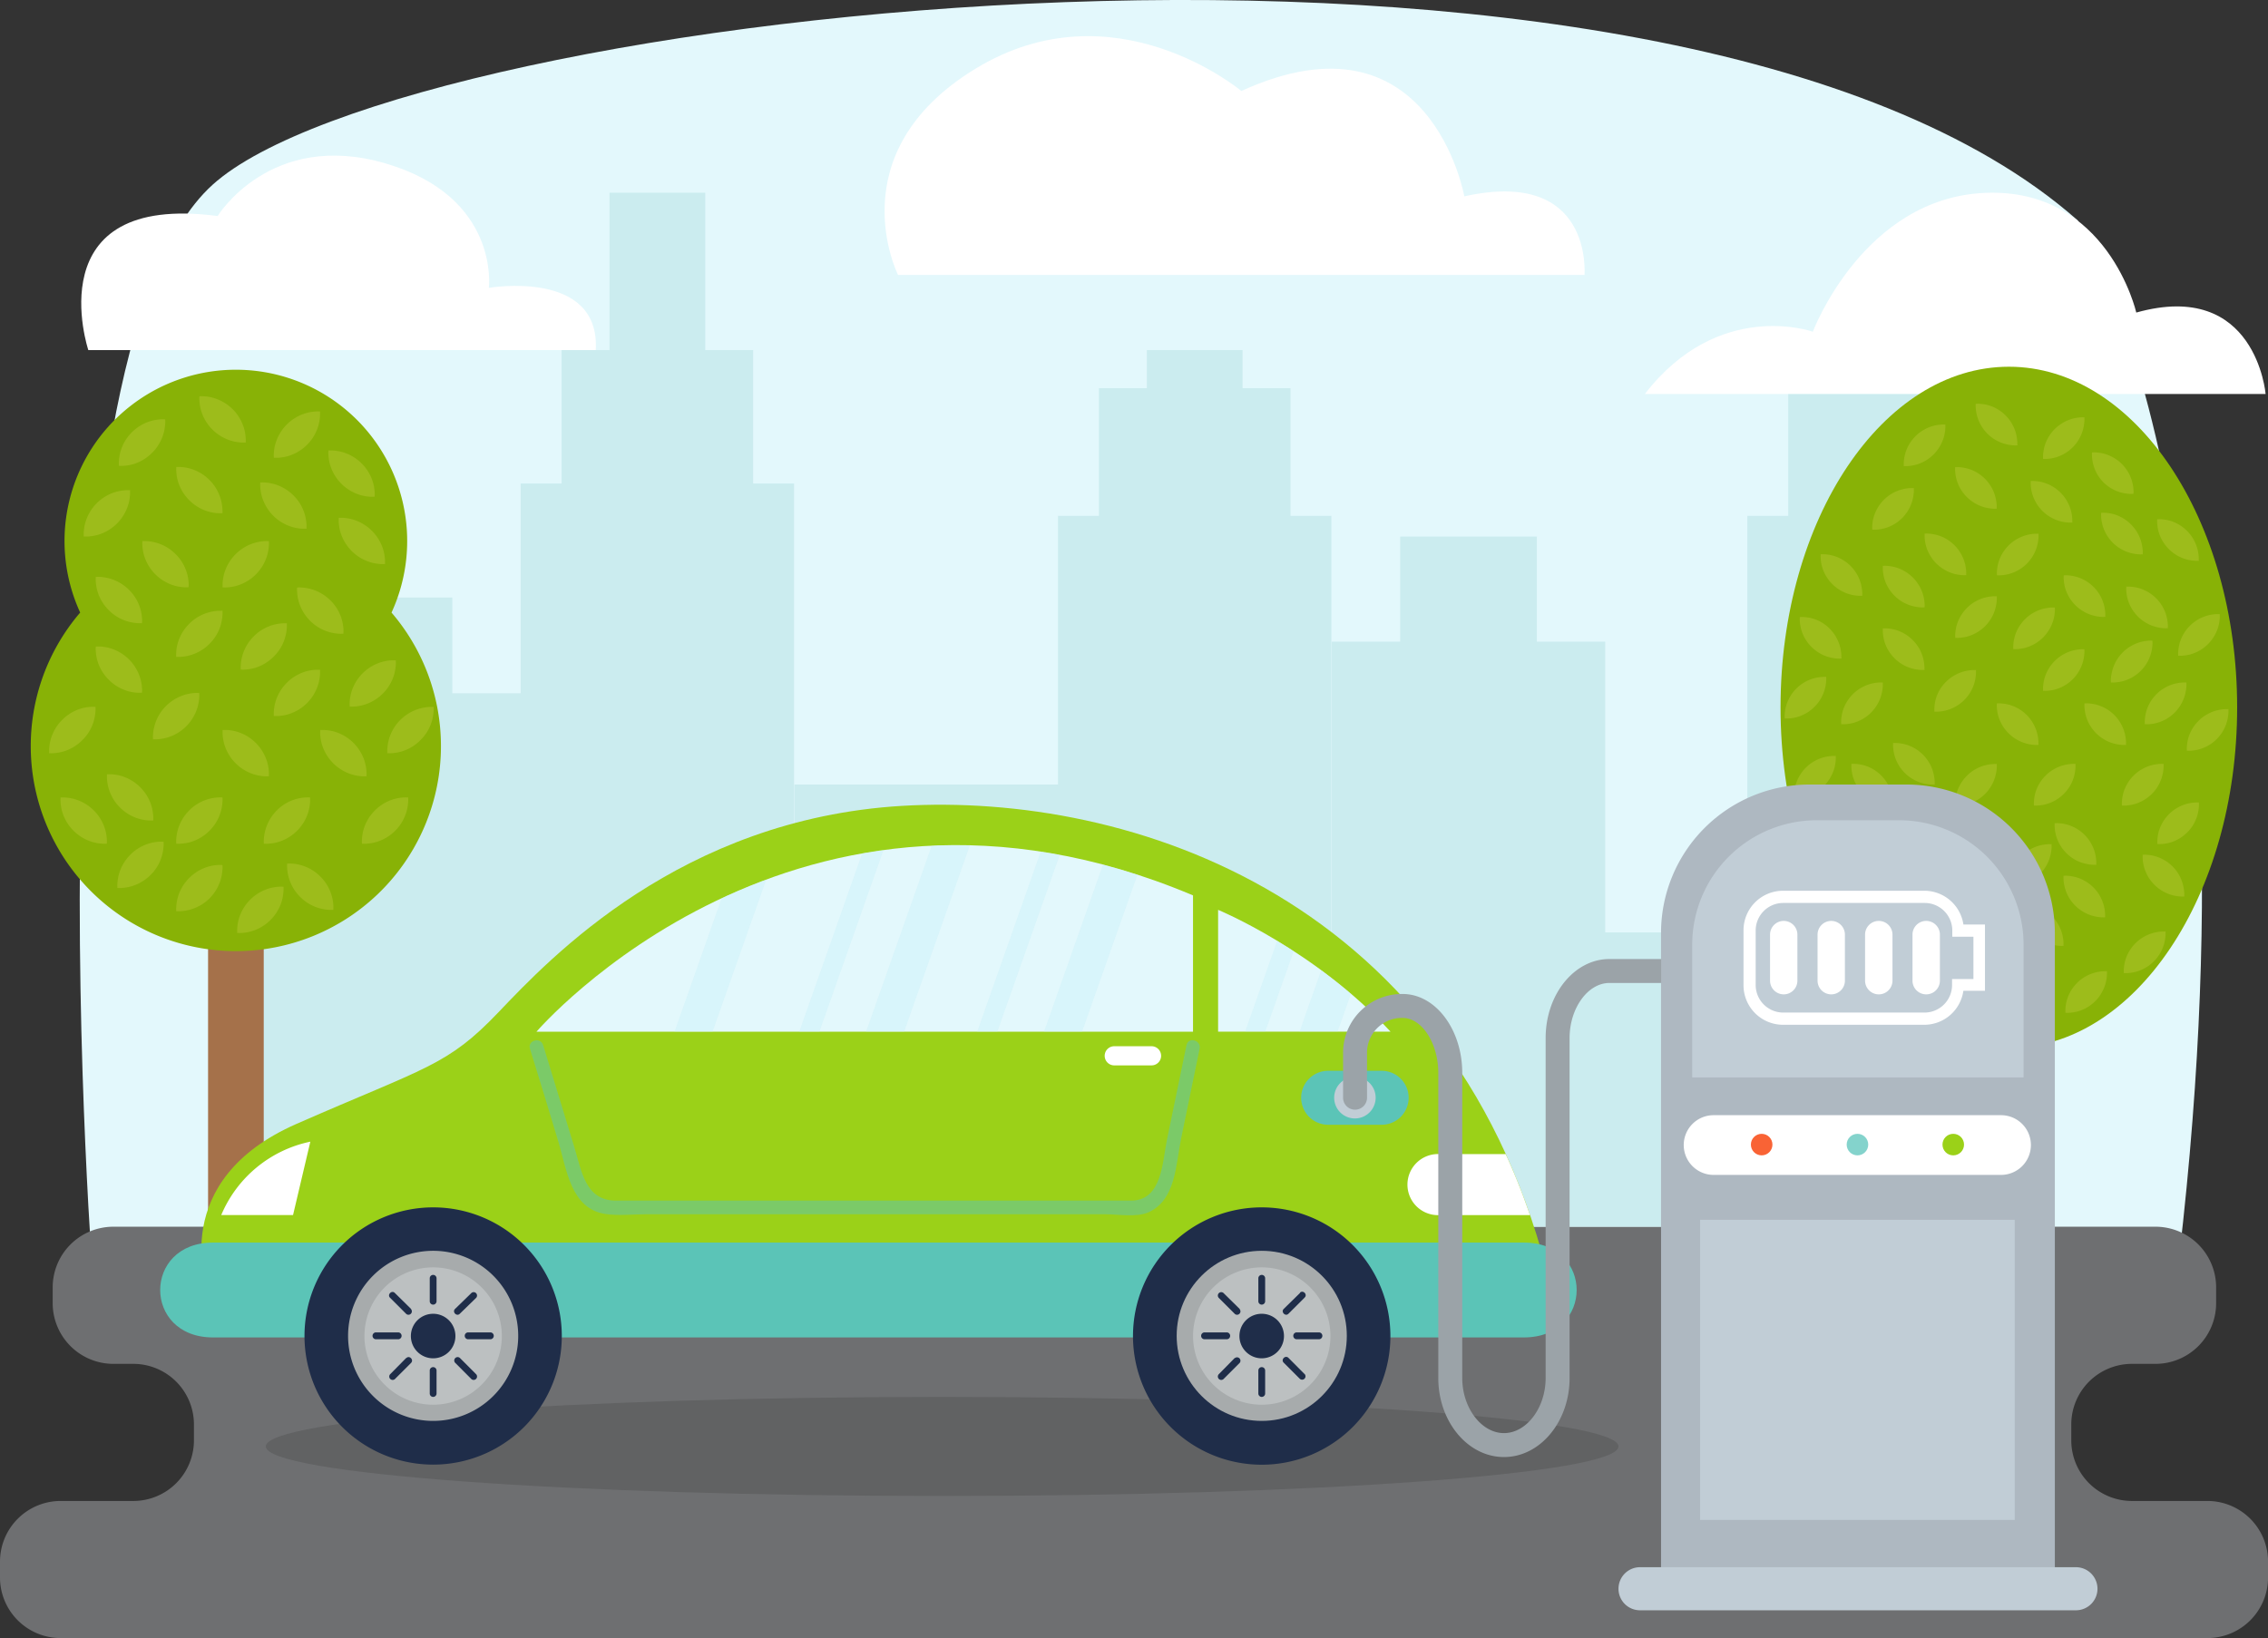 <svg xmlns="http://www.w3.org/2000/svg" xmlns:xlink="http://www.w3.org/1999/xlink" viewBox="0 0 473.5 342.07"><rect x="0" y="0" width="473.5" height="342.07" fill="#333333" stroke="none"/><defs><style>.cls-1{fill:none;}.cls-2{fill:#e3f8fc;}.cls-3{fill:#6e6f71;}.cls-4{fill:#cbecef;}.cls-5{fill:#616263;}.cls-6{fill:#fff;}.cls-7{fill:#a5714a;}.cls-8{fill:#88b206;}.cls-9{fill:#9dbc1b;}.cls-10{fill:#9bd118;}.cls-11{fill:#5bc4b7;}.cls-12{fill:#1f2d49;}.cls-13{fill:#a7abac;}.cls-14{fill:#bcc0c1;}.cls-15{clip-path:url(#clip-path);}.cls-16{opacity:0.5;}.cls-17{fill:#cdf1f9;}.cls-18{clip-path:url(#clip-path-2);}.cls-19{fill:#c1cdd6;}.cls-20{fill:#aeb8c1;}.cls-21{fill:#f96335;}.cls-22{fill:#84d3cc;}.cls-23{fill:#9ba3a8;}</style><clipPath id="clip-path"><path class="cls-1" d="M254.31,190s20.25,8.35,36,25.44h-36Z"/></clipPath><clipPath id="clip-path-2"><path class="cls-1" d="M112,215.45s54.33-63.4,137.07-28.47v28.47Z"/></clipPath></defs><g id="Layer_2" data-name="Layer 2"><g id="Layer_1-2" data-name="Layer 1"><g id="BACKGROUND"><path class="cls-2" d="M19.62,270S4,75.2,44.36,38.6,348.75-29,433.75,46c0,0,40.58,63,20.29,224Z"/><path class="cls-3" d="M12.51,342.07H461a12.66,12.66,0,0,0,12.51-12.66v-3.3a12.67,12.67,0,0,0-12.67-12.67H445.09a12.66,12.66,0,0,1-12.66-12.66v-3.31a12.66,12.66,0,0,1,12.66-12.66H450a12.67,12.67,0,0,0,12.67-12.67v-3.31A12.66,12.66,0,0,0,450,256.17H23.7A12.67,12.67,0,0,0,11,268.83v3.31A12.68,12.68,0,0,0,23.7,284.81h4.13a12.66,12.66,0,0,1,12.66,12.66v3.31a12.66,12.66,0,0,1-12.66,12.66H12.67A12.67,12.67,0,0,0,0,326.11v3.3A12.66,12.66,0,0,0,12.51,342.07Z"/><polygon class="cls-4" points="157.24 73.11 147.24 73.11 147.24 40.24 127.25 40.24 127.25 73.11 117.25 73.11 117.25 100.97 108.7 100.97 108.7 144.77 94.43 144.77 94.43 124.77 65.89 124.77 65.89 144.77 51.63 144.77 51.63 256.17 65.89 256.17 94.43 256.17 108.7 256.17 117.25 256.17 127.25 256.17 147.24 256.17 157.24 256.17 165.78 256.17 165.78 100.97 157.24 100.97 157.24 73.11"/><polygon class="cls-4" points="269.42 81.06 259.42 81.06 259.42 73.11 239.43 73.11 239.43 81.06 229.43 81.06 229.43 107.72 220.89 107.72 220.89 163.83 165.86 163.83 165.86 256.17 220.89 256.17 222.94 256.17 229.43 256.17 239.43 256.17 259.42 256.17 269.42 256.17 277.96 256.17 277.96 107.72 269.42 107.72 269.42 81.06"/><polygon class="cls-4" points="413.33 107.72 413.33 81.06 403.33 81.06 403.33 73.11 383.34 73.11 383.34 81.06 373.34 81.06 373.34 107.72 364.8 107.72 364.8 194.71 335.13 194.71 335.13 133.99 320.86 133.99 320.86 112.05 292.32 112.05 292.32 133.99 278.05 133.99 278.05 256.17 292.32 256.17 320.86 256.17 334.15 256.17 335.13 256.17 364.8 256.17 367.2 256.17 373.34 256.17 383.34 256.17 403.33 256.17 413.33 256.17 421.88 256.17 421.88 107.72 413.33 107.72"/></g><g id="OBJECTS"><path class="cls-5" d="M337.9,302.05c0,5.72-63.22,10.35-141.21,10.35s-141.2-4.63-141.2-10.35,63.22-10.34,141.2-10.34S337.9,296.34,337.9,302.05Z"/><path class="cls-6" d="M343.41,82.27H473s-2-24-27-17c0,0-5.91-26-31.45-25s-36.08,29-36.08,29S358.85,62.27,343.41,82.27Z"/><path class="cls-6" d="M124.38,73.11H18.44s-11-33,27-28c0,0,11-18,35-11s21.62,26,21.62,26S125.33,56.11,124.38,73.11Z"/><path class="cls-6" d="M187.49,57.41H330.8S332.71,35,305.71,41c0,0-7.1-40-46.55-22,0,0-26.56-22.31-55.51-4.65S187.49,57.41,187.49,57.41Z"/><rect class="cls-7" x="43.44" y="159.77" width="11.62" height="96.4"/><path class="cls-8" d="M81.74,127.92a35.77,35.77,0,1,0-65,0,42.82,42.82,0,1,0,65,0Z"/><path class="cls-9" d="M34.49,87.59v.23a4.06,4.06,0,0,1,0,.61,9.9,9.9,0,0,1-.29,1.9,9.2,9.2,0,0,1-.9,2.2,8.94,8.94,0,0,1-1.52,2A9.26,9.26,0,0,1,27.56,97a9.58,9.58,0,0,1-1.9.28,4.08,4.08,0,0,1-.61,0h-.23V97a4.08,4.08,0,0,1,0-.61,9.58,9.58,0,0,1,.28-1.9,9.33,9.33,0,0,1,4.45-5.75,9,9,0,0,1,2.2-.89,9.9,9.9,0,0,1,1.9-.29,4.06,4.06,0,0,1,.61,0Z"/><path class="cls-9" d="M51.3,92.41h-.23c-.14,0-.37,0-.61,0a9.07,9.07,0,0,1-1.9-.29,9.41,9.41,0,0,1-2.2-.89,9.33,9.33,0,0,1-4.45-5.75,9.58,9.58,0,0,1-.28-1.9,4.08,4.08,0,0,1,0-.61v-.22h.23a4.08,4.08,0,0,1,.61,0,9,9,0,0,1,1.9.29,9.38,9.38,0,0,1,4.22,2.43,9,9,0,0,1,1.52,2,9.28,9.28,0,0,1,.9,2.2,9.7,9.7,0,0,1,.29,1.89,4.21,4.21,0,0,1,0,.62Z"/><path class="cls-9" d="M46.45,107.18h-.22c-.14,0-.38,0-.62,0a10.53,10.53,0,0,1-1.89-.29,9.28,9.28,0,0,1-2.2-.9,9,9,0,0,1-2-1.53,9.23,9.23,0,0,1-2.44-4.21,9.78,9.78,0,0,1-.28-1.9,4.21,4.21,0,0,1,0-.62v-.22H37c.14,0,.37,0,.61,0a9.68,9.68,0,0,1,1.9.29,9.33,9.33,0,0,1,6.64,6.65,9.79,9.79,0,0,1,.29,1.9,4.08,4.08,0,0,1,0,.61Z"/><path class="cls-9" d="M66.82,85.93v.22c0,.14,0,.37,0,.61a9.79,9.79,0,0,1-.29,1.9,9.33,9.33,0,0,1-6.64,6.65,10.5,10.5,0,0,1-1.9.29c-.24,0-.47,0-.61,0h-.22a2.07,2.07,0,0,1,0-.23,4.08,4.08,0,0,1,0-.61,9,9,0,0,1,.29-1.9,9.38,9.38,0,0,1,2.43-4.22,9,9,0,0,1,2-1.52,8.88,8.88,0,0,1,2.2-.9A9.7,9.7,0,0,1,66,85.92a4.21,4.21,0,0,1,.62,0Z"/><path class="cls-9" d="M78.19,103.74H78c-.14,0-.37,0-.61,0a9.9,9.9,0,0,1-1.9-.29,9.38,9.38,0,0,1-6.65-6.64,9.78,9.78,0,0,1-.28-1.9,4.21,4.21,0,0,1,0-.62v-.22h.23c.14,0,.37,0,.61,0a9.68,9.68,0,0,1,1.9.29,9.33,9.33,0,0,1,4.22,2.43,9.23,9.23,0,0,1,1.52,2,8.88,8.88,0,0,1,.9,2.2,9.79,9.79,0,0,1,.29,1.9,4.08,4.08,0,0,1,0,.61Z"/><path class="cls-9" d="M64,110.41h-.23c-.13,0-.37,0-.61,0a9.17,9.17,0,0,1-1.9-.29,9.58,9.58,0,0,1-2.2-.89,9.38,9.38,0,0,1-4.44-5.75,9,9,0,0,1-.29-1.9,4.08,4.08,0,0,1,0-.61,1.76,1.76,0,0,1,0-.22h.22a4.08,4.08,0,0,1,.61,0,9.68,9.68,0,0,1,1.9.29,9.33,9.33,0,0,1,4.22,2.43,9,9,0,0,1,1.53,2,9.24,9.24,0,0,1,.89,2.2,9.7,9.7,0,0,1,.29,1.89,4.21,4.21,0,0,1,0,.62Z"/><path class="cls-9" d="M27.15,102.37v.22c0,.14,0,.37,0,.61a9.79,9.79,0,0,1-.29,1.9,9.38,9.38,0,0,1-6.64,6.65,10.76,10.76,0,0,1-1.9.29c-.24,0-.48,0-.62,0h-.22s0-.08,0-.23,0-.37,0-.61a9.68,9.68,0,0,1,.29-1.9,9.38,9.38,0,0,1,2.43-4.22,9.23,9.23,0,0,1,2-1.52,8.88,8.88,0,0,1,2.2-.9,9.79,9.79,0,0,1,1.9-.29,4.08,4.08,0,0,1,.61,0Z"/><path class="cls-9" d="M39.33,122.64h-.22c-.14,0-.37,0-.61,0a10.63,10.63,0,0,1-1.9-.29A9.38,9.38,0,0,1,30,115.72a9.78,9.78,0,0,1-.28-1.9,4.21,4.21,0,0,1,0-.62V113h.23c.14,0,.37,0,.61,0a9.68,9.68,0,0,1,1.9.29,9.3,9.3,0,0,1,4.21,2.43,9,9,0,0,1,1.53,2,9.28,9.28,0,0,1,.9,2.2,9.68,9.68,0,0,1,.29,1.9,4.08,4.08,0,0,1,0,.61Z"/><path class="cls-9" d="M56.14,113v.22a4.08,4.08,0,0,1,0,.61,9.68,9.68,0,0,1-.29,1.9,9.38,9.38,0,0,1-6.64,6.65,9.9,9.9,0,0,1-1.9.29,6.09,6.09,0,0,1-.61,0h-.23s0-.08,0-.22,0-.38,0-.62a10.63,10.63,0,0,1,.29-1.9,9.41,9.41,0,0,1,6.65-6.64,9.79,9.79,0,0,1,1.9-.29,4.08,4.08,0,0,1,.61,0Z"/><path class="cls-9" d="M80.37,117.79h-.22c-.14,0-.38,0-.61,0a10.5,10.5,0,0,1-1.9-.29A9.38,9.38,0,0,1,71,110.87a9.9,9.9,0,0,1-.29-1.9c0-.24,0-.48,0-.62s0-.22,0-.22h.22c.14,0,.38,0,.62,0a9.9,9.9,0,0,1,1.9.29,9.41,9.41,0,0,1,6.64,6.65,10.63,10.63,0,0,1,.29,1.9c0,.24,0,.47,0,.61S80.37,117.79,80.37,117.79Z"/><path class="cls-9" d="M71.67,132.34h-.22a4.21,4.21,0,0,1-.62,0,9.7,9.7,0,0,1-1.89-.29,9.24,9.24,0,0,1-2.2-.89,9,9,0,0,1-2-1.53,9.24,9.24,0,0,1-2.43-4.22,9.68,9.68,0,0,1-.29-1.9,4.08,4.08,0,0,1,0-.61,1.76,1.76,0,0,1,0-.22h.22a4.09,4.09,0,0,1,.61,0,9.88,9.88,0,0,1,1.91.29A9.35,9.35,0,0,1,69,125.39a9,9,0,0,1,1.53,2,9.24,9.24,0,0,1,.89,2.2,9,9,0,0,1,.29,1.89c0,.24,0,.48,0,.62S71.67,132.34,71.67,132.34Z"/><path class="cls-9" d="M59.89,130.16v.22c0,.14,0,.38,0,.62a9.82,9.82,0,0,1-.3,1.89,8.84,8.84,0,0,1-.89,2.2,9,9,0,0,1-1.53,2A9.35,9.35,0,0,1,53,139.54a9.88,9.88,0,0,1-1.91.29,4.09,4.09,0,0,1-.61,0h-.22a1.76,1.76,0,0,1,0-.22,4.09,4.09,0,0,1,0-.61,9.88,9.88,0,0,1,.29-1.91,9.35,9.35,0,0,1,2.43-4.21,9,9,0,0,1,2-1.53,9.28,9.28,0,0,1,2.2-.9,10.53,10.53,0,0,1,1.89-.29c.24,0,.48,0,.62,0Z"/><path class="cls-9" d="M82.64,137.9v.22a4.21,4.21,0,0,1,0,.62,9.7,9.7,0,0,1-.29,1.89,8.88,8.88,0,0,1-.9,2.2,9,9,0,0,1-1.52,2,9.24,9.24,0,0,1-4.22,2.43,9,9,0,0,1-1.9.29,4.08,4.08,0,0,1-.61,0H73v-.22a4.08,4.08,0,0,1,0-.61,9.77,9.77,0,0,1,.28-1.91,9.35,9.35,0,0,1,4.45-5.74,9.24,9.24,0,0,1,4.1-1.18c.24,0,.48,0,.61,0Z"/><path class="cls-9" d="M66.82,139.86v.22c0,.14,0,.37,0,.61a9.68,9.68,0,0,1-.29,1.9,9.33,9.33,0,0,1-6.64,6.65,9.68,9.68,0,0,1-1.9.29c-.24,0-.47,0-.61,0h-.22a2,2,0,0,1,0-.22,4.21,4.21,0,0,1,0-.62,9.17,9.17,0,0,1,.29-1.9,9.3,9.3,0,0,1,2.43-4.21,9,9,0,0,1,2-1.53,9.28,9.28,0,0,1,2.2-.9,9.7,9.7,0,0,1,1.89-.29c.24,0,.48,0,.62,0Z"/><path class="cls-9" d="M46.45,127.52v.22a4.21,4.21,0,0,1,0,.62,9.7,9.7,0,0,1-.29,1.89,9.24,9.24,0,0,1-.89,2.2,9,9,0,0,1-1.53,2,9.24,9.24,0,0,1-4.22,2.43,9,9,0,0,1-1.9.29,4.08,4.08,0,0,1-.61,0h-.23V137a4.08,4.08,0,0,1,0-.61,9.77,9.77,0,0,1,.28-1.91,9.28,9.28,0,0,1,2.44-4.21,8.82,8.82,0,0,1,2-1.53,8.93,8.93,0,0,1,2.19-.89,10,10,0,0,1,1.9-.3c.24,0,.48,0,.61,0Z"/><path class="cls-9" d="M29.64,130.13h-.22a4.21,4.21,0,0,1-.62,0,9.7,9.7,0,0,1-1.89-.29,9.24,9.24,0,0,1-2.2-.89,9,9,0,0,1-2-1.53,9.26,9.26,0,0,1-2.44-4.22,9.58,9.58,0,0,1-.28-1.9,4.08,4.08,0,0,1,0-.61v-.22h.23a4.08,4.08,0,0,1,.61,0,9.68,9.68,0,0,1,1.9.29,9.33,9.33,0,0,1,4.22,2.43,9,9,0,0,1,1.53,2,9.24,9.24,0,0,1,.89,2.2,9.7,9.7,0,0,1,.29,1.89,4.21,4.21,0,0,1,0,.62Z"/><path class="cls-9" d="M29.64,144.67h-.22c-.14,0-.38,0-.62,0a9.7,9.7,0,0,1-1.89-.29,9.28,9.28,0,0,1-2.2-.9,9,9,0,0,1-2-1.53,9.23,9.23,0,0,1-2.44-4.21,9.78,9.78,0,0,1-.28-1.9,4.21,4.21,0,0,1,0-.62V135h.23c.14,0,.37,0,.61,0a9.68,9.68,0,0,1,1.9.29,9.33,9.33,0,0,1,6.64,6.65,9.79,9.79,0,0,1,.29,1.9,4.08,4.08,0,0,1,0,.61Z"/><path class="cls-9" d="M41.6,144.71v.22a4.08,4.08,0,0,1,0,.61,9.68,9.68,0,0,1-.29,1.9,9.33,9.33,0,0,1-6.64,6.65,9.68,9.68,0,0,1-1.9.29c-.24,0-.47,0-.61,0h-.22a2,2,0,0,1,0-.22,4.21,4.21,0,0,1,0-.62,9.31,9.31,0,0,1,4.74-7.64,9.28,9.28,0,0,1,2.2-.9,9.7,9.7,0,0,1,1.89-.29,4.21,4.21,0,0,1,.62,0Z"/><path class="cls-9" d="M19.94,147.6v.22c0,.14,0,.38,0,.61a9.79,9.79,0,0,1-.3,1.9,8.84,8.84,0,0,1-.89,2.2,9,9,0,0,1-1.53,2A9.35,9.35,0,0,1,13,157a9.88,9.88,0,0,1-1.91.29,4.09,4.09,0,0,1-.61,0h-.22a2,2,0,0,1,0-.22c0-.14,0-.38,0-.62a9.9,9.9,0,0,1,.29-1.9A9.3,9.3,0,0,1,13,150.31a9,9,0,0,1,2-1.53,9.28,9.28,0,0,1,2.2-.9,10.53,10.53,0,0,1,1.89-.29c.24,0,.48,0,.62,0Z"/><path class="cls-9" d="M32,171.34h-.22c-.14,0-.38,0-.61,0a9,9,0,0,1-1.9-.29,8.84,8.84,0,0,1-2.2-.89,9.35,9.35,0,0,1-4.45-5.74,9.88,9.88,0,0,1-.29-1.91c0-.23,0-.47,0-.61s0-.22,0-.22h.22c.14,0,.38,0,.62,0a9.9,9.9,0,0,1,1.9.29,9.3,9.3,0,0,1,4.21,2.43,9,9,0,0,1,1.53,2,9.28,9.28,0,0,1,.9,2.2,10.5,10.5,0,0,1,.29,1.9c0,.23,0,.47,0,.61Z"/><path class="cls-9" d="M56.14,162.11h-.22a4.08,4.08,0,0,1-.61,0,9.79,9.79,0,0,1-1.9-.29,9.38,9.38,0,0,1-6.65-6.64,10.76,10.76,0,0,1-.29-1.9c0-.24,0-.48,0-.61s0-.23,0-.23h.23c.14,0,.37,0,.61,0a9.58,9.58,0,0,1,1.9.28,9.41,9.41,0,0,1,6.64,6.65,9.9,9.9,0,0,1,.29,1.9,4.08,4.08,0,0,1,0,.61A1.76,1.76,0,0,1,56.14,162.11Z"/><path class="cls-9" d="M46.45,166.52v.23a4.08,4.08,0,0,1,0,.61,9.9,9.9,0,0,1-.29,1.9,9.41,9.41,0,0,1-.89,2.2,9.35,9.35,0,0,1-5.74,4.45,9.77,9.77,0,0,1-1.91.28,4.09,4.09,0,0,1-.61,0h-.22a2.07,2.07,0,0,1,0-.23,4.08,4.08,0,0,1,0-.61,9.68,9.68,0,0,1,.29-1.9,9.24,9.24,0,0,1,2.43-4.22,9,9,0,0,1,2-1.53,9.24,9.24,0,0,1,2.2-.89,9.7,9.7,0,0,1,1.89-.29,4.21,4.21,0,0,1,.62,0Z"/><path class="cls-9" d="M76.52,162.11h-.23a4.08,4.08,0,0,1-.61,0,9.9,9.9,0,0,1-1.9-.29,9.63,9.63,0,0,1-2.2-.9,9.44,9.44,0,0,1-4.45-5.74,9.78,9.78,0,0,1-.28-1.9,4.06,4.06,0,0,1,0-.61v-.23h.23c.14,0,.37,0,.61,0a9.58,9.58,0,0,1,1.9.28,9.33,9.33,0,0,1,4.22,2.43,9.23,9.23,0,0,1,1.52,2,8.88,8.88,0,0,1,.9,2.2,9.9,9.9,0,0,1,.29,1.9,4.08,4.08,0,0,1,0,.61Z"/><path class="cls-9" d="M85.22,166.52v.23a4.08,4.08,0,0,1,0,.61,9.9,9.9,0,0,1-.29,1.9,9.41,9.41,0,0,1-.89,2.2,9.33,9.33,0,0,1-5.75,4.45,9.58,9.58,0,0,1-1.9.28,4.08,4.08,0,0,1-.61,0h-.22a2.07,2.07,0,0,1,0-.23,4.08,4.08,0,0,1,0-.61,9.58,9.58,0,0,1,.28-1.9,9.26,9.26,0,0,1,2.44-4.22,9,9,0,0,1,2-1.53,9.34,9.34,0,0,1,2.19-.89,9.9,9.9,0,0,1,1.9-.29,4.06,4.06,0,0,1,.61,0Z"/><path class="cls-9" d="M90.53,147.6v.22a4.21,4.21,0,0,1,0,.62,9.7,9.7,0,0,1-.29,1.89,9.28,9.28,0,0,1-.9,2.2,9,9,0,0,1-1.53,2A9.3,9.3,0,0,1,83.6,157a9.79,9.79,0,0,1-1.9.29,4.06,4.06,0,0,1-.61,0h-.23s0-.07,0-.22,0-.38,0-.61a10.72,10.72,0,0,1,.29-1.91,9.35,9.35,0,0,1,4.45-5.74,8.84,8.84,0,0,1,2.2-.89,9.9,9.9,0,0,1,1.9-.3c.24,0,.47,0,.61,0Z"/><path class="cls-9" d="M64.74,166.52v.23c0,.14,0,.37,0,.61a9.17,9.17,0,0,1-.29,1.9,9,9,0,0,1-.89,2.2,9.35,9.35,0,0,1-5.74,4.45,9.77,9.77,0,0,1-1.91.28,4.09,4.09,0,0,1-.61,0h-.22a2.07,2.07,0,0,1,0-.23,4.08,4.08,0,0,1,0-.61,9.68,9.68,0,0,1,.29-1.9,9.33,9.33,0,0,1,2.43-4.22,9,9,0,0,1,2-1.53,9.24,9.24,0,0,1,2.2-.89,9.7,9.7,0,0,1,1.89-.29,4.21,4.21,0,0,1,.62,0Z"/><path class="cls-9" d="M69.59,190h-.22a4.21,4.21,0,0,1-.62,0,9.7,9.7,0,0,1-1.89-.29,9.24,9.24,0,0,1-2.2-.89,9,9,0,0,1-2-1.53,9.24,9.24,0,0,1-2.43-4.22,9.68,9.68,0,0,1-.29-1.9,4.08,4.08,0,0,1,0-.61,2.07,2.07,0,0,1,0-.23h.22a4.09,4.09,0,0,1,.61,0,9.16,9.16,0,0,1,1.91.29,9.26,9.26,0,0,1,4.21,2.43,9,9,0,0,1,1.53,2,9.24,9.24,0,0,1,.89,2.2,9,9,0,0,1,.29,1.89c0,.24,0,.48,0,.62S69.59,190,69.59,190Z"/><path class="cls-9" d="M22.3,176.19h-.22c-.14,0-.37,0-.61,0a9.07,9.07,0,0,1-1.9-.29,8.84,8.84,0,0,1-2.2-.89,9.35,9.35,0,0,1-4.45-5.74,9.77,9.77,0,0,1-.28-1.91,4.09,4.09,0,0,1,0-.61v-.22h.23c.14,0,.37,0,.61,0a9.68,9.68,0,0,1,1.9.29,9.38,9.38,0,0,1,4.22,2.43,9,9,0,0,1,1.52,2,9.28,9.28,0,0,1,.9,2.2,9.7,9.7,0,0,1,.29,1.89,4.21,4.21,0,0,1,0,.62A2,2,0,0,1,22.3,176.19Z"/><path class="cls-9" d="M34.16,175.81V176c0,.14,0,.38,0,.61a9.79,9.79,0,0,1-.3,1.9,8.84,8.84,0,0,1-.89,2.2,9,9,0,0,1-1.53,2,9.35,9.35,0,0,1-4.21,2.43,9.88,9.88,0,0,1-1.91.29,4.09,4.09,0,0,1-.61,0H24.5a2,2,0,0,1,0-.22,4.21,4.21,0,0,1,0-.62,9.9,9.9,0,0,1,.29-1.9,9.3,9.3,0,0,1,2.43-4.21,9,9,0,0,1,2-1.53,9.28,9.28,0,0,1,2.2-.9,10.5,10.5,0,0,1,1.9-.29c.23,0,.47,0,.61,0Z"/><path class="cls-9" d="M46.45,180.66v.22a4.09,4.09,0,0,1,0,.61,9.68,9.68,0,0,1-.29,1.9,9.33,9.33,0,0,1-2.42,4.22A9.35,9.35,0,0,1,39.53,190a9.88,9.88,0,0,1-1.91.29c-.23,0-.47,0-.61,0h-.22a2,2,0,0,1,0-.22,4.21,4.21,0,0,1,0-.62,9.9,9.9,0,0,1,.29-1.9,9.21,9.21,0,0,1,2.43-4.21,9,9,0,0,1,2-1.53,9.28,9.28,0,0,1,2.2-.9,9.7,9.7,0,0,1,1.89-.29c.24,0,.48,0,.62,0Z"/><path class="cls-9" d="M59.19,185.18v.22a4.21,4.21,0,0,1,0,.62,9.7,9.7,0,0,1-.29,1.89,8.88,8.88,0,0,1-.9,2.2,9,9,0,0,1-1.52,2,9.33,9.33,0,0,1-4.22,2.43,9.68,9.68,0,0,1-1.9.29,4.08,4.08,0,0,1-.61,0h-.23v-.22a4.09,4.09,0,0,1,0-.61,9.77,9.77,0,0,1,.28-1.91,9.28,9.28,0,0,1,2.44-4.21,9,9,0,0,1,2-1.53,9.63,9.63,0,0,1,2.2-.9,10.76,10.76,0,0,1,1.9-.29c.24,0,.48,0,.61,0Z"/><rect class="cls-7" x="414.18" y="169.62" width="10.44" height="86.55"/><path class="cls-8" d="M467.06,147.72c0,39.28-21.34,71.13-47.66,71.13S371.73,187,371.73,147.72s21.34-71.14,47.67-71.14S467.06,108.43,467.06,147.72Z"/><path class="cls-9" d="M406.14,88.64v.2a5,5,0,0,1,0,.55,9,9,0,0,1-.26,1.71,8.66,8.66,0,0,1-2.18,3.79,8.4,8.4,0,0,1-3.78,2.18,9.14,9.14,0,0,1-1.71.26,5,5,0,0,1-.55,0h-.2v-.2a5,5,0,0,1,0-.55,9,9,0,0,1,.26-1.71,8.4,8.4,0,0,1,2.18-3.78,7.92,7.92,0,0,1,1.81-1.37,8.27,8.27,0,0,1,2-.81,9.05,9.05,0,0,1,1.7-.26,5,5,0,0,1,.55,0Z"/><path class="cls-9" d="M421.24,93H421a3.33,3.33,0,0,1-.55,0,9,9,0,0,1-1.71-.26,8.16,8.16,0,0,1-2-.8,8.4,8.4,0,0,1-4-5.16,9,9,0,0,1-.26-1.71,5,5,0,0,1,0-.55c0-.13,0-.2,0-.2h.2a3.33,3.33,0,0,1,.55,0,8.91,8.91,0,0,1,1.71.25,8.33,8.33,0,0,1,3.78,2.19,7.71,7.71,0,0,1,1.37,1.81,8.37,8.37,0,0,1,.81,2,9.26,9.26,0,0,1,.26,1.71,5,5,0,0,1,0,.55Z"/><path class="cls-9" d="M416.88,106.23h-.2a5,5,0,0,1-.55,0,9.05,9.05,0,0,1-1.7-.26,8.27,8.27,0,0,1-2-.81,8.46,8.46,0,0,1-1.81-1.37,8.36,8.36,0,0,1-2.18-3.78,8.48,8.48,0,0,1-.26-1.71,5,5,0,0,1,0-.55,1.57,1.57,0,0,1,0-.2h.2a5,5,0,0,1,.55,0,9.05,9.05,0,0,1,1.7.26,8.34,8.34,0,0,1,3.79,2.18,8.46,8.46,0,0,1,1.37,1.81,7.84,7.84,0,0,1,.8,2,9.18,9.18,0,0,1,.27,1.7c0,.22,0,.43,0,.55A1.57,1.57,0,0,1,416.88,106.23Z"/><path class="cls-9" d="M435.17,87.15v.2a5,5,0,0,1,0,.55,9.05,9.05,0,0,1-.26,1.7,8.27,8.27,0,0,1-.81,2,8.15,8.15,0,0,1-1.37,1.81A8.4,8.4,0,0,1,429,95.57a9.14,9.14,0,0,1-1.71.26,5,5,0,0,1-.55,0h-.2s0-.06,0-.2a5,5,0,0,1,0-.55,9.26,9.26,0,0,1,.26-1.71,8.4,8.4,0,0,1,2.18-3.78,8.66,8.66,0,0,1,3.79-2.18,9,9,0,0,1,1.71-.26,5,5,0,0,1,.55,0Z"/><path class="cls-9" d="M445.38,103.14h-.2a5,5,0,0,1-.55,0,9.05,9.05,0,0,1-1.7-.26,8.27,8.27,0,0,1-2-.81,7.92,7.92,0,0,1-1.81-1.37A8.33,8.33,0,0,1,437,96.93a8.91,8.91,0,0,1-.25-1.71,3.33,3.33,0,0,1,0-.55v-.2h.2a5.15,5.15,0,0,1,.56,0,9.05,9.05,0,0,1,1.7.26A8.43,8.43,0,0,1,443,96.9a8.6,8.6,0,0,1,1.37,1.82,8.16,8.16,0,0,1,.8,2,8.28,8.28,0,0,1,.26,1.71,5.38,5.38,0,0,1,0,.55C445.38,103.07,445.38,103.14,445.38,103.14Z"/><path class="cls-9" d="M432.68,109.13h-.2a5.38,5.38,0,0,1-.55,0,8.28,8.28,0,0,1-1.71-.26,8.16,8.16,0,0,1-2-.8,8.6,8.6,0,0,1-1.82-1.37,8.43,8.43,0,0,1-2.18-3.79,9.05,9.05,0,0,1-.26-1.7,5.15,5.15,0,0,1,0-.56c0-.13,0-.2,0-.2h.2a3.33,3.33,0,0,1,.55,0,8.26,8.26,0,0,1,5.49,2.44,7.92,7.92,0,0,1,1.37,1.81,8.27,8.27,0,0,1,.81,2,9.05,9.05,0,0,1,.26,1.7,5,5,0,0,1,0,.55Z"/><path class="cls-9" d="M399.56,101.91v.2a5.45,5.45,0,0,1,0,.55,9.05,9.05,0,0,1-.26,1.7,8.66,8.66,0,0,1-.8,2,8.31,8.31,0,0,1-6.87,4.25,5,5,0,0,1-.55,0h-.2v-.21a3.3,3.3,0,0,1,0-.55,8.2,8.2,0,0,1,.25-1.7,8.4,8.4,0,0,1,4-5.16,7.93,7.93,0,0,1,2-.8,8.38,8.38,0,0,1,1.71-.27c.21,0,.43,0,.55,0Z"/><path class="cls-9" d="M410.5,120.11h-.2a5,5,0,0,1-.55,0,9,9,0,0,1-1.71-.26,8.66,8.66,0,0,1-3.79-2.18,8.45,8.45,0,0,1-2.18-3.78,9.26,9.26,0,0,1-.26-1.71c0-.22,0-.43,0-.55v-.2h.2a5,5,0,0,1,.55,0,9,9,0,0,1,1.71.26,8.26,8.26,0,0,1,3.78,2.18,7.92,7.92,0,0,1,1.37,1.81,8.27,8.27,0,0,1,.81,2,9.05,9.05,0,0,1,.26,1.7,5,5,0,0,1,0,.55Z"/><path class="cls-9" d="M425.59,111.43v.2a5.38,5.38,0,0,1,0,.55,8.28,8.28,0,0,1-.26,1.71,8.39,8.39,0,0,1-.8,2,8.8,8.8,0,0,1-1.37,1.81,8.43,8.43,0,0,1-3.79,2.18,9,9,0,0,1-1.71.26,5,5,0,0,1-.55,0h-.2v-.2a3.3,3.3,0,0,1,0-.55,9,9,0,0,1,.25-1.71,8.42,8.42,0,0,1,2.19-3.78,7.71,7.71,0,0,1,1.81-1.37,8.27,8.27,0,0,1,2-.81,9.05,9.05,0,0,1,1.7-.26,5,5,0,0,1,.55,0Z"/><path class="cls-9" d="M447.34,115.76h-.2a3.32,3.32,0,0,1-.55,0,9.05,9.05,0,0,1-1.7-.26,8.33,8.33,0,0,1-6.23-7.67,5,5,0,0,1,0-.55v-.2h.2a3.44,3.44,0,0,1,.56,0,8.93,8.93,0,0,1,1.7.25,8.4,8.4,0,0,1,5.16,4,7.93,7.93,0,0,1,.8,2,8.59,8.59,0,0,1,.27,1.71,5,5,0,0,1,0,.55C447.34,115.69,447.34,115.76,447.34,115.76Z"/><path class="cls-9" d="M439.53,128.82h-.2a5.38,5.38,0,0,1-.55,0,8.39,8.39,0,0,1-7.68-6.22,8.19,8.19,0,0,1-.25-1.71,3.33,3.33,0,0,1,0-.55v-.2h.2a3.33,3.33,0,0,1,.55,0,8.34,8.34,0,0,1,6.87,4.25,8.66,8.66,0,0,1,.8,2,9.05,9.05,0,0,1,.26,1.7,5.41,5.41,0,0,1,0,.55Z"/><path class="cls-9" d="M429,126.86s0,.07,0,.2a5,5,0,0,1,0,.55,9,9,0,0,1-.26,1.71,8.66,8.66,0,0,1-2.18,3.79,8.45,8.45,0,0,1-3.78,2.18,9.14,9.14,0,0,1-1.71.26,5,5,0,0,1-.55,0h-.2a1.57,1.57,0,0,1,0-.2,5,5,0,0,1,0-.55,9.14,9.14,0,0,1,.26-1.71,8.4,8.4,0,0,1,2.18-3.78,8.15,8.15,0,0,1,1.81-1.37,8.44,8.44,0,0,1,2-.81,9.05,9.05,0,0,1,1.7-.26,5.15,5.15,0,0,1,.56,0Z"/><path class="cls-9" d="M449.38,133.82v.2a3.3,3.3,0,0,1,0,.55,9.05,9.05,0,0,1-.26,1.7,8.39,8.39,0,0,1-.8,2,8.51,8.51,0,0,1-1.38,1.81,8.35,8.35,0,0,1-3.78,2.18,9,9,0,0,1-1.71.26,5,5,0,0,1-.55,0h-.2v-.2a3.3,3.3,0,0,1,0-.55A9.14,9.14,0,0,1,441,140a8.33,8.33,0,0,1,2.19-3.78,8,8,0,0,1,1.81-1.37,8.37,8.37,0,0,1,2-.81,9.26,9.26,0,0,1,1.71-.26,5,5,0,0,1,.55,0Z"/><path class="cls-9" d="M435.17,135.57v.2a5,5,0,0,1,0,.55,9,9,0,0,1-.26,1.71,8.37,8.37,0,0,1-.81,2,8,8,0,0,1-1.37,1.82A8.4,8.4,0,0,1,429,144a9.14,9.14,0,0,1-1.71.26,5,5,0,0,1-.55,0h-.2s0-.07,0-.2a5,5,0,0,1,0-.55,9,9,0,0,1,.26-1.71,8.4,8.4,0,0,1,4-5.16,8.16,8.16,0,0,1,2-.8,9,9,0,0,1,1.71-.26,5,5,0,0,1,.55,0Z"/><path class="cls-9" d="M416.88,124.5v.2a5,5,0,0,1,0,.55,8.4,8.4,0,0,1-.27,1.7,7.84,7.84,0,0,1-.8,2,8.46,8.46,0,0,1-1.37,1.81,8.38,8.38,0,0,1-3.79,2.18,9.05,9.05,0,0,1-1.7.26,5,5,0,0,1-.55,0h-.2V133a5,5,0,0,1,0-.55,9.26,9.26,0,0,1,.26-1.71,8.4,8.4,0,0,1,2.18-3.78,7.92,7.92,0,0,1,1.81-1.37,8.27,8.27,0,0,1,2-.81,9.05,9.05,0,0,1,1.7-.26,5,5,0,0,1,.55,0Z"/><path class="cls-9" d="M401.79,126.84h-.2a5,5,0,0,1-.55,0,9.05,9.05,0,0,1-1.7-.26,8.66,8.66,0,0,1-2-.8,8,8,0,0,1-1.81-1.38,8.28,8.28,0,0,1-2.19-3.78,8.91,8.91,0,0,1-.25-1.71,3.33,3.33,0,0,1,0-.55v-.2h.2a5,5,0,0,1,.55,0,9,9,0,0,1,1.71.26,8.41,8.41,0,0,1,6,6,9,9,0,0,1,.26,1.71,3.33,3.33,0,0,1,0,.55Z"/><path class="cls-9" d="M401.79,139.9h-.2a5,5,0,0,1-.55,0,9.05,9.05,0,0,1-1.7-.26,8.66,8.66,0,0,1-2-.8,8,8,0,0,1-1.81-1.38,8.33,8.33,0,0,1-2.19-3.78,8.91,8.91,0,0,1-.25-1.71,3.33,3.33,0,0,1,0-.55v-.2h.2c.13,0,.34,0,.55,0a9,9,0,0,1,1.71.26,8.28,8.28,0,0,1,3.78,2.19,8,8,0,0,1,1.38,1.81,8.33,8.33,0,0,1,.8,2,9,9,0,0,1,.26,1.71,3.33,3.33,0,0,1,0,.55Z"/><path class="cls-9" d="M412.53,139.92v.2a5.38,5.38,0,0,1,0,.55,9,9,0,0,1-.26,1.71,8.37,8.37,0,0,1-2.17,3.79,8.43,8.43,0,0,1-3.79,2.18,9,9,0,0,1-1.71.26,5,5,0,0,1-.55,0h-.2v-.2a3.3,3.3,0,0,1,0-.55,8.1,8.1,0,0,1,2.44-5.49A8,8,0,0,1,408.1,141a8.37,8.37,0,0,1,2-.81,9,9,0,0,1,1.71-.26,5,5,0,0,1,.55,0Z"/><path class="cls-9" d="M393.08,142.52v.2a5,5,0,0,1,0,.55,8.38,8.38,0,0,1-.27,1.71,7.78,7.78,0,0,1-.8,2,8.6,8.6,0,0,1-1.37,1.82,8.45,8.45,0,0,1-3.78,2.18,9.26,9.26,0,0,1-1.71.26,5,5,0,0,1-.55,0h-.21V151a5,5,0,0,1,0-.55,8.26,8.26,0,0,1,2.44-5.49,7.92,7.92,0,0,1,1.81-1.37,8.44,8.44,0,0,1,2-.81,9.05,9.05,0,0,1,1.7-.26,5,5,0,0,1,.55,0Z"/><path class="cls-9" d="M403.91,163.84h-.2a5.45,5.45,0,0,1-.55,0,8.32,8.32,0,0,1-3.68-1.06,8.54,8.54,0,0,1-1.81-1.37,8.34,8.34,0,0,1-2.18-3.79,9.05,9.05,0,0,1-.26-1.7,3.3,3.3,0,0,1,0-.55,1.66,1.66,0,0,1,0-.21h.19a5.15,5.15,0,0,1,.56,0,9.05,9.05,0,0,1,1.7.26,8.34,8.34,0,0,1,3.79,2.18,8.54,8.54,0,0,1,1.37,1.81,7.84,7.84,0,0,1,.8,2,9.18,9.18,0,0,1,.27,1.7c0,.22,0,.43,0,.55S403.91,163.84,403.91,163.84Z"/><path class="cls-9" d="M425.59,155.56h-.2a5,5,0,0,1-.55,0,9.05,9.05,0,0,1-1.7-.26,8.27,8.27,0,0,1-2-.81,7.71,7.71,0,0,1-1.81-1.37,8.42,8.42,0,0,1-2.19-3.78,9,9,0,0,1-.25-1.71,3.32,3.32,0,0,1,0-.55v-.2h.2a5.15,5.15,0,0,1,.56,0,9.05,9.05,0,0,1,1.7.26,8.43,8.43,0,0,1,3.79,2.18,8.6,8.6,0,0,1,1.37,1.82,8.16,8.16,0,0,1,.8,2,8.28,8.28,0,0,1,.26,1.71,5.38,5.38,0,0,1,0,.55C425.59,155.49,425.59,155.56,425.59,155.56Z"/><path class="cls-9" d="M416.88,159.51v.2a5,5,0,0,1,0,.55,8.38,8.38,0,0,1-.27,1.71,8,8,0,0,1-.8,2,8.37,8.37,0,0,1-5.15,4,9.26,9.26,0,0,1-1.71.26,5,5,0,0,1-.55,0h-.2a1.57,1.57,0,0,1,0-.2,5,5,0,0,1,0-.55,9.26,9.26,0,0,1,.26-1.71,8.4,8.4,0,0,1,2.18-3.78,7.92,7.92,0,0,1,1.81-1.37,8.27,8.27,0,0,1,2-.81,9.05,9.05,0,0,1,1.7-.26,5,5,0,0,1,.55,0Z"/><path class="cls-9" d="M443.88,155.56h-.2a5,5,0,0,1-.55,0,9.05,9.05,0,0,1-1.7-.26,8.27,8.27,0,0,1-2-.81,8.15,8.15,0,0,1-1.81-1.37,8.31,8.31,0,0,1-2.18-3.78,9.14,9.14,0,0,1-.26-1.71,5,5,0,0,1,0-.55v-.2h.2a5,5,0,0,1,.55,0,9.05,9.05,0,0,1,1.7.26,8.38,8.38,0,0,1,3.79,2.18,8.28,8.28,0,0,1,1.37,1.82,7.78,7.78,0,0,1,.8,2,9.14,9.14,0,0,1,.27,1.71c0,.21,0,.42,0,.55S443.88,155.56,443.88,155.56Z"/><path class="cls-9" d="M451.7,159.51v.2a5,5,0,0,1,0,.55,9,9,0,0,1-.26,1.71,8.44,8.44,0,0,1-.81,2,8.15,8.15,0,0,1-1.37,1.81,8.4,8.4,0,0,1-3.78,2.18,9.14,9.14,0,0,1-1.71.26,5,5,0,0,1-.55,0H443V168a5,5,0,0,1,0-.55,9.26,9.26,0,0,1,.26-1.71,8.4,8.4,0,0,1,2.18-3.78,8,8,0,0,1,1.82-1.37,8.2,8.2,0,0,1,2-.81,9,9,0,0,1,1.71-.26,4.79,4.79,0,0,1,.54,0Z"/><path class="cls-9" d="M456.46,142.52v.2a5.38,5.38,0,0,1,0,.55,8.28,8.28,0,0,1-.26,1.71,8.16,8.16,0,0,1-.8,2,8.6,8.6,0,0,1-1.37,1.82,8.43,8.43,0,0,1-3.79,2.18,9.05,9.05,0,0,1-1.7.26,5.15,5.15,0,0,1-.56,0h-.2V151a3.33,3.33,0,0,1,0-.55,8.26,8.26,0,0,1,2.44-5.49,7.71,7.71,0,0,1,1.81-1.37,8.27,8.27,0,0,1,2-.81,9.05,9.05,0,0,1,1.7-.26,5,5,0,0,1,.55,0Z"/><path class="cls-9" d="M433.31,159.51v.2a5,5,0,0,1,0,.55,9,9,0,0,1-.26,1.71,8.84,8.84,0,0,1-.8,2,8.51,8.51,0,0,1-1.38,1.81,8.35,8.35,0,0,1-3.78,2.18,9,9,0,0,1-1.71.26,5,5,0,0,1-.55,0h-.2V168a3.3,3.3,0,0,1,0-.55,9.14,9.14,0,0,1,.25-1.71,8.33,8.33,0,0,1,2.19-3.78,7.71,7.71,0,0,1,1.81-1.37,8.37,8.37,0,0,1,2-.81,9,9,0,0,1,1.71-.26,5,5,0,0,1,.55,0Z"/><path class="cls-9" d="M437.66,180.59h-.2c-.12,0-.34,0-.55,0a9.18,9.18,0,0,1-1.7-.27,7.84,7.84,0,0,1-2-.8,8.22,8.22,0,0,1-1.81-1.37,8.3,8.3,0,0,1-2.44-5.49,3.3,3.3,0,0,1,0-.55v-.21h.2a5.15,5.15,0,0,1,.56,0,8.3,8.3,0,0,1,5.49,2.44,8.54,8.54,0,0,1,1.37,1.81,8.27,8.27,0,0,1,.81,2,9.05,9.05,0,0,1,.26,1.7c0,.22,0,.43,0,.55S437.66,180.59,437.66,180.59Z"/><path class="cls-9" d="M395.2,168.19H395a5,5,0,0,1-.55,0,9.05,9.05,0,0,1-1.7-.26,8.52,8.52,0,0,1-3.79-2.18,8.31,8.31,0,0,1-2.18-3.78,9.26,9.26,0,0,1-.26-1.71,5,5,0,0,1,0-.55v-.2h.2a5,5,0,0,1,.55,0,9.14,9.14,0,0,1,1.71.26,8.31,8.31,0,0,1,3.78,2.18,8.52,8.52,0,0,1,2.18,3.79,9.05,9.05,0,0,1,.26,1.7,5,5,0,0,1,0,.55C395.2,168.12,395.2,168.19,395.2,168.19Z"/><path class="cls-9" d="M405.85,167.85v.2a5.38,5.38,0,0,1,0,.55,8.23,8.23,0,0,1-1.06,3.68,8.6,8.6,0,0,1-1.37,1.82,8.43,8.43,0,0,1-3.79,2.18,9,9,0,0,1-1.71.26,5,5,0,0,1-.55,0h-.2v-.2a5,5,0,0,1,0-.55,8.91,8.91,0,0,1,.25-1.71,8.42,8.42,0,0,1,2.19-3.78,8,8,0,0,1,1.81-1.38,8.66,8.66,0,0,1,2-.8,9.05,9.05,0,0,1,1.7-.26,5,5,0,0,1,.55,0Z"/><path class="cls-9" d="M416.88,172.21v.2a5,5,0,0,1,0,.55,8.4,8.4,0,0,1-.27,1.7,7.84,7.84,0,0,1-.8,2,8.46,8.46,0,0,1-1.37,1.81,8.31,8.31,0,0,1-3.78,2.18,9.26,9.26,0,0,1-1.71.26,5,5,0,0,1-.55,0h-.2a1.57,1.57,0,0,1,0-.2,5,5,0,0,1,0-.55,9.26,9.26,0,0,1,.26-1.71,8.4,8.4,0,0,1,2.18-3.78,8.52,8.52,0,0,1,3.79-2.18,9.05,9.05,0,0,1,1.7-.26,5,5,0,0,1,.55,0Z"/><path class="cls-9" d="M428.32,176.27v.2c0,.12,0,.33,0,.55a9.18,9.18,0,0,1-.27,1.7,7.84,7.84,0,0,1-.8,2,8.54,8.54,0,0,1-1.37,1.81,8.34,8.34,0,0,1-3.79,2.18,9.05,9.05,0,0,1-1.7.26,5,5,0,0,1-.55,0h-.21v-.2a3.3,3.3,0,0,1,0-.55,8.48,8.48,0,0,1,.26-1.71,8.31,8.31,0,0,1,2.18-3.78,7.92,7.92,0,0,1,1.81-1.37,8.27,8.27,0,0,1,2-.81,9.05,9.05,0,0,1,1.7-.26,5,5,0,0,1,.55,0Z"/><path class="cls-9" d="M388.81,124.42h-.2a5,5,0,0,1-.55,0,9.05,9.05,0,0,1-1.7-.26,8.27,8.27,0,0,1-2-.81,7.71,7.71,0,0,1-1.81-1.37,8.33,8.33,0,0,1-2.19-3.78,8.19,8.19,0,0,1-.25-1.71,3.33,3.33,0,0,1,0-.55v-.2h.2a5,5,0,0,1,.55,0,9,9,0,0,1,1.71.26,8.4,8.4,0,0,1,5.16,4,8.16,8.16,0,0,1,.8,2,9,9,0,0,1,.26,1.71,3.33,3.33,0,0,1,0,.55Z"/><path class="cls-9" d="M452.59,131.19h-.2a3.33,3.33,0,0,1-.55,0,8.36,8.36,0,0,1-5.49-2.43,8.45,8.45,0,0,1-2.19-3.79,8.91,8.91,0,0,1-.25-1.71,3.33,3.33,0,0,1,0-.55v-.2h.2a3.33,3.33,0,0,1,.55,0,8.3,8.3,0,0,1,5.5,2.44,8.54,8.54,0,0,1,1.37,1.81,8.23,8.23,0,0,1,.8,2,9.05,9.05,0,0,1,.26,1.7,3.3,3.3,0,0,1,0,.55Z"/><path class="cls-9" d="M459.08,117.11h-.2a5,5,0,0,1-.55,0,9,9,0,0,1-1.71-.26,8.16,8.16,0,0,1-2-.8,8.4,8.4,0,0,1-4-5.16,9,9,0,0,1-.26-1.71,5,5,0,0,1,0-.55c0-.13,0-.2,0-.2h.2a3.32,3.32,0,0,1,.55,0,8.91,8.91,0,0,1,1.71.25,8.28,8.28,0,0,1,3.78,2.19,7.71,7.71,0,0,1,1.37,1.81,8.37,8.37,0,0,1,.81,2,9.26,9.26,0,0,1,.26,1.71,5,5,0,0,1,0,.55Z"/><path class="cls-9" d="M384.45,137.53h-.19a5.15,5.15,0,0,1-.56,0,9.05,9.05,0,0,1-1.7-.26,8.39,8.39,0,0,1-2-.8,8.51,8.51,0,0,1-1.81-1.38,8.26,8.26,0,0,1-2.18-3.78,9,9,0,0,1-.26-1.71,5,5,0,0,1,0-.55v-.2h.2a3.32,3.32,0,0,1,.55,0,8.1,8.1,0,0,1,5.49,2.44,7.71,7.71,0,0,1,1.37,1.81,8.37,8.37,0,0,1,.81,2,9.26,9.26,0,0,1,.26,1.71,5,5,0,0,1,0,.55A1.57,1.57,0,0,1,384.45,137.53Z"/><path class="cls-9" d="M381.27,141.33a1.57,1.57,0,0,1,0,.2,5,5,0,0,1,0,.55,9.05,9.05,0,0,1-.26,1.7,8.27,8.27,0,0,1-.81,2,8,8,0,0,1-1.37,1.81,8.38,8.38,0,0,1-3.78,2.19,8.28,8.28,0,0,1-1.71.25,3.3,3.3,0,0,1-.55,0h-.2s0-.07,0-.2a5,5,0,0,1,0-.55,9,9,0,0,1,.26-1.71,8.43,8.43,0,0,1,2.18-3.79,8.6,8.6,0,0,1,1.82-1.37,8.16,8.16,0,0,1,2-.8,9.05,9.05,0,0,1,1.7-.26,3.3,3.3,0,0,1,.55,0Z"/><path class="cls-9" d="M463.43,128.25s0,.07,0,.2a5,5,0,0,1,0,.55,9.05,9.05,0,0,1-.26,1.7,8.52,8.52,0,0,1-2.18,3.79,8.45,8.45,0,0,1-3.79,2.19,8.82,8.82,0,0,1-1.7.25,3.3,3.3,0,0,1-.55,0h-.2a1.57,1.57,0,0,1,0-.2,5.15,5.15,0,0,1,0-.56,9.05,9.05,0,0,1,.26-1.7,8.34,8.34,0,0,1,2.18-3.79,8.54,8.54,0,0,1,1.81-1.37,8.32,8.32,0,0,1,3.68-1.06,5.45,5.45,0,0,1,.55,0Z"/><path class="cls-9" d="M383.26,157.85v.2a5,5,0,0,1,0,.55,9,9,0,0,1-.26,1.71,8.66,8.66,0,0,1-2.18,3.79,8.4,8.4,0,0,1-3.78,2.18,9.14,9.14,0,0,1-1.71.26,5,5,0,0,1-.55,0h-.2a1.57,1.57,0,0,1,0-.2,5,5,0,0,1,0-.55,9.14,9.14,0,0,1,.26-1.71,8.4,8.4,0,0,1,2.18-3.78,8.15,8.15,0,0,1,1.81-1.37,8.27,8.27,0,0,1,2-.81,9.05,9.05,0,0,1,1.7-.26,5,5,0,0,1,.55,0Z"/><path class="cls-9" d="M465.24,148.05v.2a5.38,5.38,0,0,1,0,.55,9,9,0,0,1-.26,1.71,8.16,8.16,0,0,1-.8,2,8.6,8.6,0,0,1-1.37,1.82,8.43,8.43,0,0,1-3.79,2.18,9,9,0,0,1-1.71.26,5,5,0,0,1-.55,0h-.2v-.2a3.33,3.33,0,0,1,0-.55,9,9,0,0,1,.25-1.71,8.33,8.33,0,0,1,2.19-3.78,7.92,7.92,0,0,1,1.81-1.37,8.27,8.27,0,0,1,2-.81,8.94,8.94,0,0,1,1.7-.26,5,5,0,0,1,.55,0Z"/><path class="cls-9" d="M459.08,167.56v.2a5,5,0,0,1,0,.55,9.05,9.05,0,0,1-.26,1.7,8.23,8.23,0,0,1-.8,2,8,8,0,0,1-1.38,1.81,8.37,8.37,0,0,1-3.78,2.19,8.91,8.91,0,0,1-1.71.25,3.33,3.33,0,0,1-.55,0h-.2s0-.07,0-.2a5.38,5.38,0,0,1,0-.55,8.91,8.91,0,0,1,.25-1.71,8.4,8.4,0,0,1,4-5.16,8.32,8.32,0,0,1,3.68-1.06,3.32,3.32,0,0,1,.55,0Z"/><path class="cls-9" d="M390,171.91v.2c0,.13,0,.34,0,.55a9.14,9.14,0,0,1-.27,1.71,7.78,7.78,0,0,1-.8,2,8.6,8.6,0,0,1-1.37,1.82,8.45,8.45,0,0,1-3.78,2.18,9.26,9.26,0,0,1-1.71.26,5,5,0,0,1-.55,0h-.21v-.2a3.32,3.32,0,0,1,0-.55,8.41,8.41,0,0,1,4.25-6.87,8.66,8.66,0,0,1,2-.8,9.05,9.05,0,0,1,1.7-.26,5,5,0,0,1,.55,0Z"/><path class="cls-9" d="M456.05,187.21h-.2a3.33,3.33,0,0,1-.55,0,8.48,8.48,0,0,1-1.71-.26,8.41,8.41,0,0,1-6-6,9,9,0,0,1-.26-1.71c0-.21,0-.42,0-.55v-.2h.2a3.33,3.33,0,0,1,.55,0,8.41,8.41,0,0,1,6.87,4.25,8.66,8.66,0,0,1,.8,2,9.05,9.05,0,0,1,.26,1.7,3.3,3.3,0,0,1,0,.55Z"/><path class="cls-9" d="M452.11,194.49v.2a5,5,0,0,1,0,.55,9,9,0,0,1-.26,1.71,8.41,8.41,0,0,1-6,6,9,9,0,0,1-1.71.26,5,5,0,0,1-.55,0h-.2s0-.07,0-.2a5,5,0,0,1,0-.55,9.14,9.14,0,0,1,.26-1.71,8.4,8.4,0,0,1,2.18-3.78,8,8,0,0,1,1.82-1.37,8.2,8.2,0,0,1,2-.81,9,9,0,0,1,1.71-.26,5,5,0,0,1,.55,0Z"/><path class="cls-9" d="M439.53,191.56h-.2a5,5,0,0,1-.55,0,9,9,0,0,1-1.71-.26,8.37,8.37,0,0,1-2-.81,8.28,8.28,0,0,1-1.82-1.37,8.43,8.43,0,0,1-2.18-3.79,9.05,9.05,0,0,1-.26-1.7,5,5,0,0,1,0-.55c0-.13,0-.2,0-.2h.2a5,5,0,0,1,.55,0,9,9,0,0,1,1.71.26,8.4,8.4,0,0,1,3.78,2.18,8.51,8.51,0,0,1,1.38,1.81,8.84,8.84,0,0,1,.8,2,9.05,9.05,0,0,1,.26,1.7,5,5,0,0,1,0,.55Z"/><path class="cls-9" d="M439.88,202.78v.2a3.33,3.33,0,0,1,0,.55,9,9,0,0,1-.26,1.71,8.37,8.37,0,0,1-.81,2,8,8,0,0,1-1.37,1.82,8.4,8.4,0,0,1-3.78,2.18,9,9,0,0,1-1.71.26,5,5,0,0,1-.55,0h-.2v-.2c0-.13,0-.34,0-.55a9,9,0,0,1,.26-1.71,8.4,8.4,0,0,1,4-5.16,8.77,8.77,0,0,1,2-.8,9,9,0,0,1,1.71-.26,5,5,0,0,1,.55,0Z"/><path class="cls-9" d="M429,201.64v.2a5,5,0,0,1,0,.55,9.05,9.05,0,0,1-.26,1.7,8.27,8.27,0,0,1-.81,2,8,8,0,0,1-1.37,1.81,8.47,8.47,0,0,1-3.78,2.19,9,9,0,0,1-1.71.25,3.3,3.3,0,0,1-.55,0h-.21v-.2a5,5,0,0,1,0-.55,9,9,0,0,1,.26-1.71,8.34,8.34,0,0,1,2.18-3.79,8.54,8.54,0,0,1,1.81-1.37,8.32,8.32,0,0,1,3.68-1.06,5.45,5.45,0,0,1,.55,0Z"/><path class="cls-9" d="M430.82,197.52h-.2a5,5,0,0,1-.55,0,9.05,9.05,0,0,1-1.7-.26,8.27,8.27,0,0,1-2-.81,7.71,7.71,0,0,1-1.81-1.37,8.42,8.42,0,0,1-2.19-3.78,8.91,8.91,0,0,1-.25-1.71,3.33,3.33,0,0,1,0-.55v-.2h.2c.13,0,.34,0,.55,0a9,9,0,0,1,1.71.26,8.35,8.35,0,0,1,6.22,7.68,5.38,5.38,0,0,1,0,.55C430.82,197.45,430.82,197.52,430.82,197.52Z"/><path class="cls-9" d="M416.88,195.92h-.2a5,5,0,0,1-.55,0,9.05,9.05,0,0,1-1.7-.26,8.66,8.66,0,0,1-2-.8,8.51,8.51,0,0,1-1.81-1.38A8.26,8.26,0,0,1,408.2,188a5,5,0,0,1,0-.55,1.57,1.57,0,0,1,0-.2h.2c.12,0,.33,0,.55,0a9.26,9.26,0,0,1,1.71.26,8.38,8.38,0,0,1,3.78,2.19,8,8,0,0,1,1.37,1.81,8.37,8.37,0,0,1,.81,2,9,9,0,0,1,.26,1.71,5,5,0,0,1,0,.55A1.57,1.57,0,0,1,416.88,195.92Z"/><path class="cls-9" d="M401.5,187.21h-.2a3.33,3.33,0,0,1-.55,0A8.28,8.28,0,0,1,399,187a8.16,8.16,0,0,1-2-.8,8.6,8.6,0,0,1-1.82-1.37,8.43,8.43,0,0,1-2.18-3.79,9,9,0,0,1-.26-1.71,5,5,0,0,1,0-.55v-.2h.2a3.32,3.32,0,0,1,.55,0,8.26,8.26,0,0,1,5.49,2.44,7.92,7.92,0,0,1,1.37,1.81,8.27,8.27,0,0,1,.81,2,9.05,9.05,0,0,1,.26,1.7,5,5,0,0,1,0,.55Z"/><path class="cls-9" d="M403.91,190.14s0,.07,0,.2a5,5,0,0,1,0,.55,9.26,9.26,0,0,1-.26,1.71,8.26,8.26,0,0,1-7.67,6.22,3.3,3.3,0,0,1-.55,0h-.2a1.57,1.57,0,0,1,0-.2,5,5,0,0,1,0-.55,9,9,0,0,1,.26-1.71,8.45,8.45,0,0,1,4-5.16,8.39,8.39,0,0,1,2-.8,9.05,9.05,0,0,1,1.7-.26,3.3,3.3,0,0,1,.55,0Z"/><path class="cls-9" d="M411,201.38v.2c0,.12,0,.33,0,.55a9.18,9.18,0,0,1-.27,1.7,7.84,7.84,0,0,1-.8,2,8.54,8.54,0,0,1-1.37,1.81,8.3,8.3,0,0,1-5.49,2.44,5.15,5.15,0,0,1-.56,0h-.2v-.2a3.3,3.3,0,0,1,0-.55,8.48,8.48,0,0,1,.26-1.71,8.44,8.44,0,0,1,6-6,9.05,9.05,0,0,1,1.7-.26,5,5,0,0,1,.55,0Z"/><path class="cls-10" d="M43.32,269s-8.57-22.4,18.62-34.32,31.43-12.08,42.14-23.31,38-40.3,84.16-43.08c47.34-2.84,116.24,18.82,135.6,100.71Z"/><path class="cls-11" d="M44.46,279.29H318.15c14.69,0,14.69-19.81,0-19.81H44.46c-14.69,0-14.69,19.81,0,19.81Z"/><path class="cls-12" d="M117.29,279a26.86,26.86,0,1,1-26.86-26.87A26.86,26.86,0,0,1,117.29,279Z"/><path class="cls-13" d="M108.19,279A17.76,17.76,0,1,1,90.43,261.2,17.76,17.76,0,0,1,108.19,279Z"/><path class="cls-14" d="M104.77,279a14.34,14.34,0,1,1-14.34-14.34A14.34,14.34,0,0,1,104.77,279Z"/><path class="cls-12" d="M89.72,266.94v4.79a.71.71,0,0,0,1.42,0v-4.79a.71.71,0,0,0-1.42,0Z"/><path class="cls-12" d="M89.72,286.18V291a.71.71,0,0,0,1.42,0v-4.8a.71.71,0,0,0-1.42,0Z"/><path class="cls-12" d="M102.45,278.24H97.66a.72.72,0,0,0,0,1.43h4.79a.72.72,0,0,0,0-1.43Z"/><path class="cls-12" d="M83.21,278.24h-4.8a.72.72,0,0,0,0,1.43h4.8a.72.72,0,0,0,0-1.43Z"/><path class="cls-12" d="M98.43,270,95,273.34c-.65.65.36,1.66,1,1L99.43,271a.71.71,0,0,0-1-1Z"/><path class="cls-12" d="M84.82,283.56,81.43,287a.71.71,0,0,0,1,1l3.39-3.39c.64-.65-.36-1.66-1-1Z"/><path class="cls-12" d="M99.43,287,96,283.56a.71.71,0,0,0-1,1L98.43,288a.71.71,0,0,0,1-1Z"/><path class="cls-12" d="M85.82,273.34,82.43,270c-.64-.65-1.65.36-1,1l3.39,3.39a.71.71,0,0,0,1-1Z"/><path class="cls-12" d="M95.08,279a4.65,4.65,0,1,1-4.65-4.65A4.65,4.65,0,0,1,95.08,279Z"/><path class="cls-12" d="M290.28,279a26.87,26.87,0,1,1-26.86-26.87A26.87,26.87,0,0,1,290.28,279Z"/><circle class="cls-13" cx="263.42" cy="278.96" r="17.76"/><path class="cls-14" d="M277.76,279a14.34,14.34,0,1,1-14.34-14.34A14.34,14.34,0,0,1,277.76,279Z"/><path class="cls-12" d="M262.71,266.94v4.79a.71.71,0,0,0,1.42,0v-4.79a.71.71,0,0,0-1.42,0Z"/><path class="cls-12" d="M262.71,286.18V291a.71.71,0,0,0,1.42,0v-4.8a.71.71,0,0,0-1.42,0Z"/><path class="cls-12" d="M275.44,278.24h-4.8a.72.72,0,0,0,0,1.43h4.8a.72.72,0,0,0,0-1.43Z"/><path class="cls-12" d="M256.19,278.24H251.4a.72.72,0,0,0,0,1.43h4.79a.72.72,0,0,0,0-1.43Z"/><path class="cls-12" d="M271.41,270,268,273.34c-.64.65.36,1.66,1,1l3.39-3.39c.65-.65-.36-1.65-1-1Z"/><path class="cls-12" d="M257.8,283.56,254.42,287a.71.71,0,0,0,1,1l3.39-3.39a.71.71,0,0,0-1-1Z"/><path class="cls-12" d="M272.42,287,269,283.56c-.65-.65-1.65.36-1,1l3.39,3.39a.71.71,0,0,0,1-1Z"/><path class="cls-12" d="M258.81,273.34,255.42,270a.71.71,0,0,0-1,1l3.39,3.39a.71.71,0,0,0,1-1Z"/><path class="cls-12" d="M268.06,279a4.65,4.65,0,1,1-4.64-4.65A4.64,4.64,0,0,1,268.06,279Z"/><path class="cls-2" d="M254.31,190s20.25,8.35,36,25.44h-36Z"/><g class="cls-15"><g class="cls-16"><rect class="cls-17" x="214.83" y="209.37" width="122.58" height="7.5" transform="translate(-16.73 402.6) rotate(-70.57)"/><rect class="cls-17" x="202.83" y="207.67" width="122.58" height="3.98" transform="translate(-21.48 388.97) rotate(-70.57)"/></g></g><path class="cls-2" d="M112,215.45s54.33-63.4,137.07-28.47v28.47Z"/><g class="cls-18"><g class="cls-16"><rect class="cls-17" x="163.38" y="204.01" width="122.58" height="7.5" transform="translate(-46.01 350.5) rotate(-70.57)"/><rect class="cls-17" x="149.3" y="200.72" width="122.58" height="3.98" transform="translate(-50.62 333.9) rotate(-70.57)"/><rect class="cls-17" x="126.22" y="204.01" width="122.58" height="7.5" transform="translate(-70.8 315.46) rotate(-70.57)"/><rect class="cls-17" x="112.15" y="200.73" width="122.58" height="3.98" transform="translate(-75.42 298.86) rotate(-70.57)"/><rect class="cls-17" x="88.21" y="198.4" width="122.58" height="7.5" transform="translate(-90.88 275.87) rotate(-70.57)"/></g></g><g class="cls-16"><path class="cls-11" d="M110.64,219q3,9.65,5.9,19.31c1.79,5.85,2.56,14.12,9.9,15.21,2.69.39,5.66.05,8.38.05h96c2.52,0,6.56.69,9-.43,5.68-2.61,5.64-9.91,6.75-15.31q1.94-9.42,3.88-18.83c.37-1.79-2.37-2.56-2.74-.76q-2.06,9.93-4.1,19.87c-.94,4.57-1,12.61-7.48,12.61H128.61c-6.43,0-7.18-6.17-8.71-11.19l-6.51-21.29c-.54-1.75-3.29-1-2.75.76Z"/></g><path class="cls-11" d="M294.09,229.24a5.64,5.64,0,0,1-5.63,5.64H277.29a5.65,5.65,0,0,1-5.64-5.64h0a5.63,5.63,0,0,1,5.64-5.63h11.17a5.63,5.63,0,0,1,5.63,5.63Z"/><path class="cls-19" d="M287.2,229.23a4.33,4.33,0,1,1-4.33-4.33A4.32,4.32,0,0,1,287.2,229.23Z"/><path class="cls-6" d="M46.19,253.73a25.9,25.9,0,0,1,18.6-15.32l-3.61,15.32Z"/><path class="cls-6" d="M242.41,220.48a2,2,0,0,1-2,2h-7.78a2,2,0,0,1-2-2h0a2,2,0,0,1,2-2h7.78a2,2,0,0,1,2,2Z"/><path class="cls-6" d="M314.35,241H300.47a6.38,6.38,0,1,0,0,12.75h18.95C317.89,249.27,316.19,245,314.35,241Z"/><path class="cls-20" d="M429,330.87V194.71a31,31,0,0,0-30.88-30.88H377.66a31,31,0,0,0-30.88,30.88V330.87Z"/><path class="cls-19" d="M422.47,225V197.29a26,26,0,0,0-26-26H379.29a26,26,0,0,0-26,26V225Z"/><path class="cls-19" d="M437.9,331.77a4.5,4.5,0,0,1-4.5,4.5h-91a4.49,4.49,0,0,1-4.5-4.5h0a4.5,4.5,0,0,1,4.5-4.5h91a4.51,4.51,0,0,1,4.5,4.5Z"/><path class="cls-6" d="M401.79,214h-29.5A8.26,8.26,0,0,1,364,205.7V194.26a8.26,8.26,0,0,1,8.25-8.25h29.5a8.26,8.26,0,0,1,8.16,7.05h4.5V206.9h-4.51A8.25,8.25,0,0,1,401.79,214Zm-29.5-25.44a5.76,5.76,0,0,0-5.75,5.75V205.7a5.76,5.76,0,0,0,5.75,5.75h29.5a5.76,5.76,0,0,0,5.75-5.75v-1.25l1.25,0H412v-8.84h-4.41v-1.25a5.77,5.77,0,0,0-5.75-5.8Z"/><path class="cls-6" d="M375.25,204.79a2.86,2.86,0,0,1-2.85,2.86h0a2.86,2.86,0,0,1-2.86-2.86v-9.62a2.86,2.86,0,0,1,2.86-2.86h0a2.86,2.86,0,0,1,2.85,2.86Z"/><path class="cls-6" d="M385.17,204.79a2.86,2.86,0,0,1-2.85,2.86h0a2.86,2.86,0,0,1-2.86-2.86v-9.62a2.86,2.86,0,0,1,2.86-2.86h0a2.86,2.86,0,0,1,2.85,2.86Z"/><path class="cls-6" d="M395.1,204.79a2.86,2.86,0,0,1-2.86,2.86h0a2.86,2.86,0,0,1-2.86-2.86v-9.62a2.86,2.86,0,0,1,2.86-2.86h0a2.86,2.86,0,0,1,2.86,2.86Z"/><path class="cls-6" d="M405,204.79a2.86,2.86,0,0,1-2.86,2.86h0a2.86,2.86,0,0,1-2.86-2.86v-9.62a2.86,2.86,0,0,1,2.86-2.86h0a2.86,2.86,0,0,1,2.86,2.86Z"/><path class="cls-6" d="M424,239.11a6.24,6.24,0,0,1-6.24,6.24h-60a6.24,6.24,0,0,1-6.24-6.24h0a6.23,6.23,0,0,1,6.24-6.23h60a6.23,6.23,0,0,1,6.24,6.23Z"/><circle class="cls-21" cx="367.79" cy="239.02" r="2.25"/><circle class="cls-22" cx="387.79" cy="239.02" r="2.25"/><circle class="cls-10" cx="407.79" cy="239.02" r="2.25"/><rect class="cls-19" x="354.94" y="254.73" width="65.68" height="62.67"/><path class="cls-23" d="M336,200.27c-7.34,0-13.31,7.4-13.31,16.5v71c0,6.24-4,11.5-8.7,11.5s-8.71-5.26-8.71-11.5v-63.7c0-9.1-5.58-16.5-12.44-16.5a12.28,12.28,0,0,0-12.44,12.08v9.58h0a2.5,2.5,0,1,0,5,0h0v-9.58a7.27,7.27,0,0,1,7.44-7.08c4,0,7.44,5.26,7.44,11.5v63.7c0,9.1,6.15,16.5,13.71,16.5s13.7-7.4,13.7-16.5v-71c0-6.23,3.81-11.5,8.31-11.5h10.81v-5Z"/></g></g></g></svg>